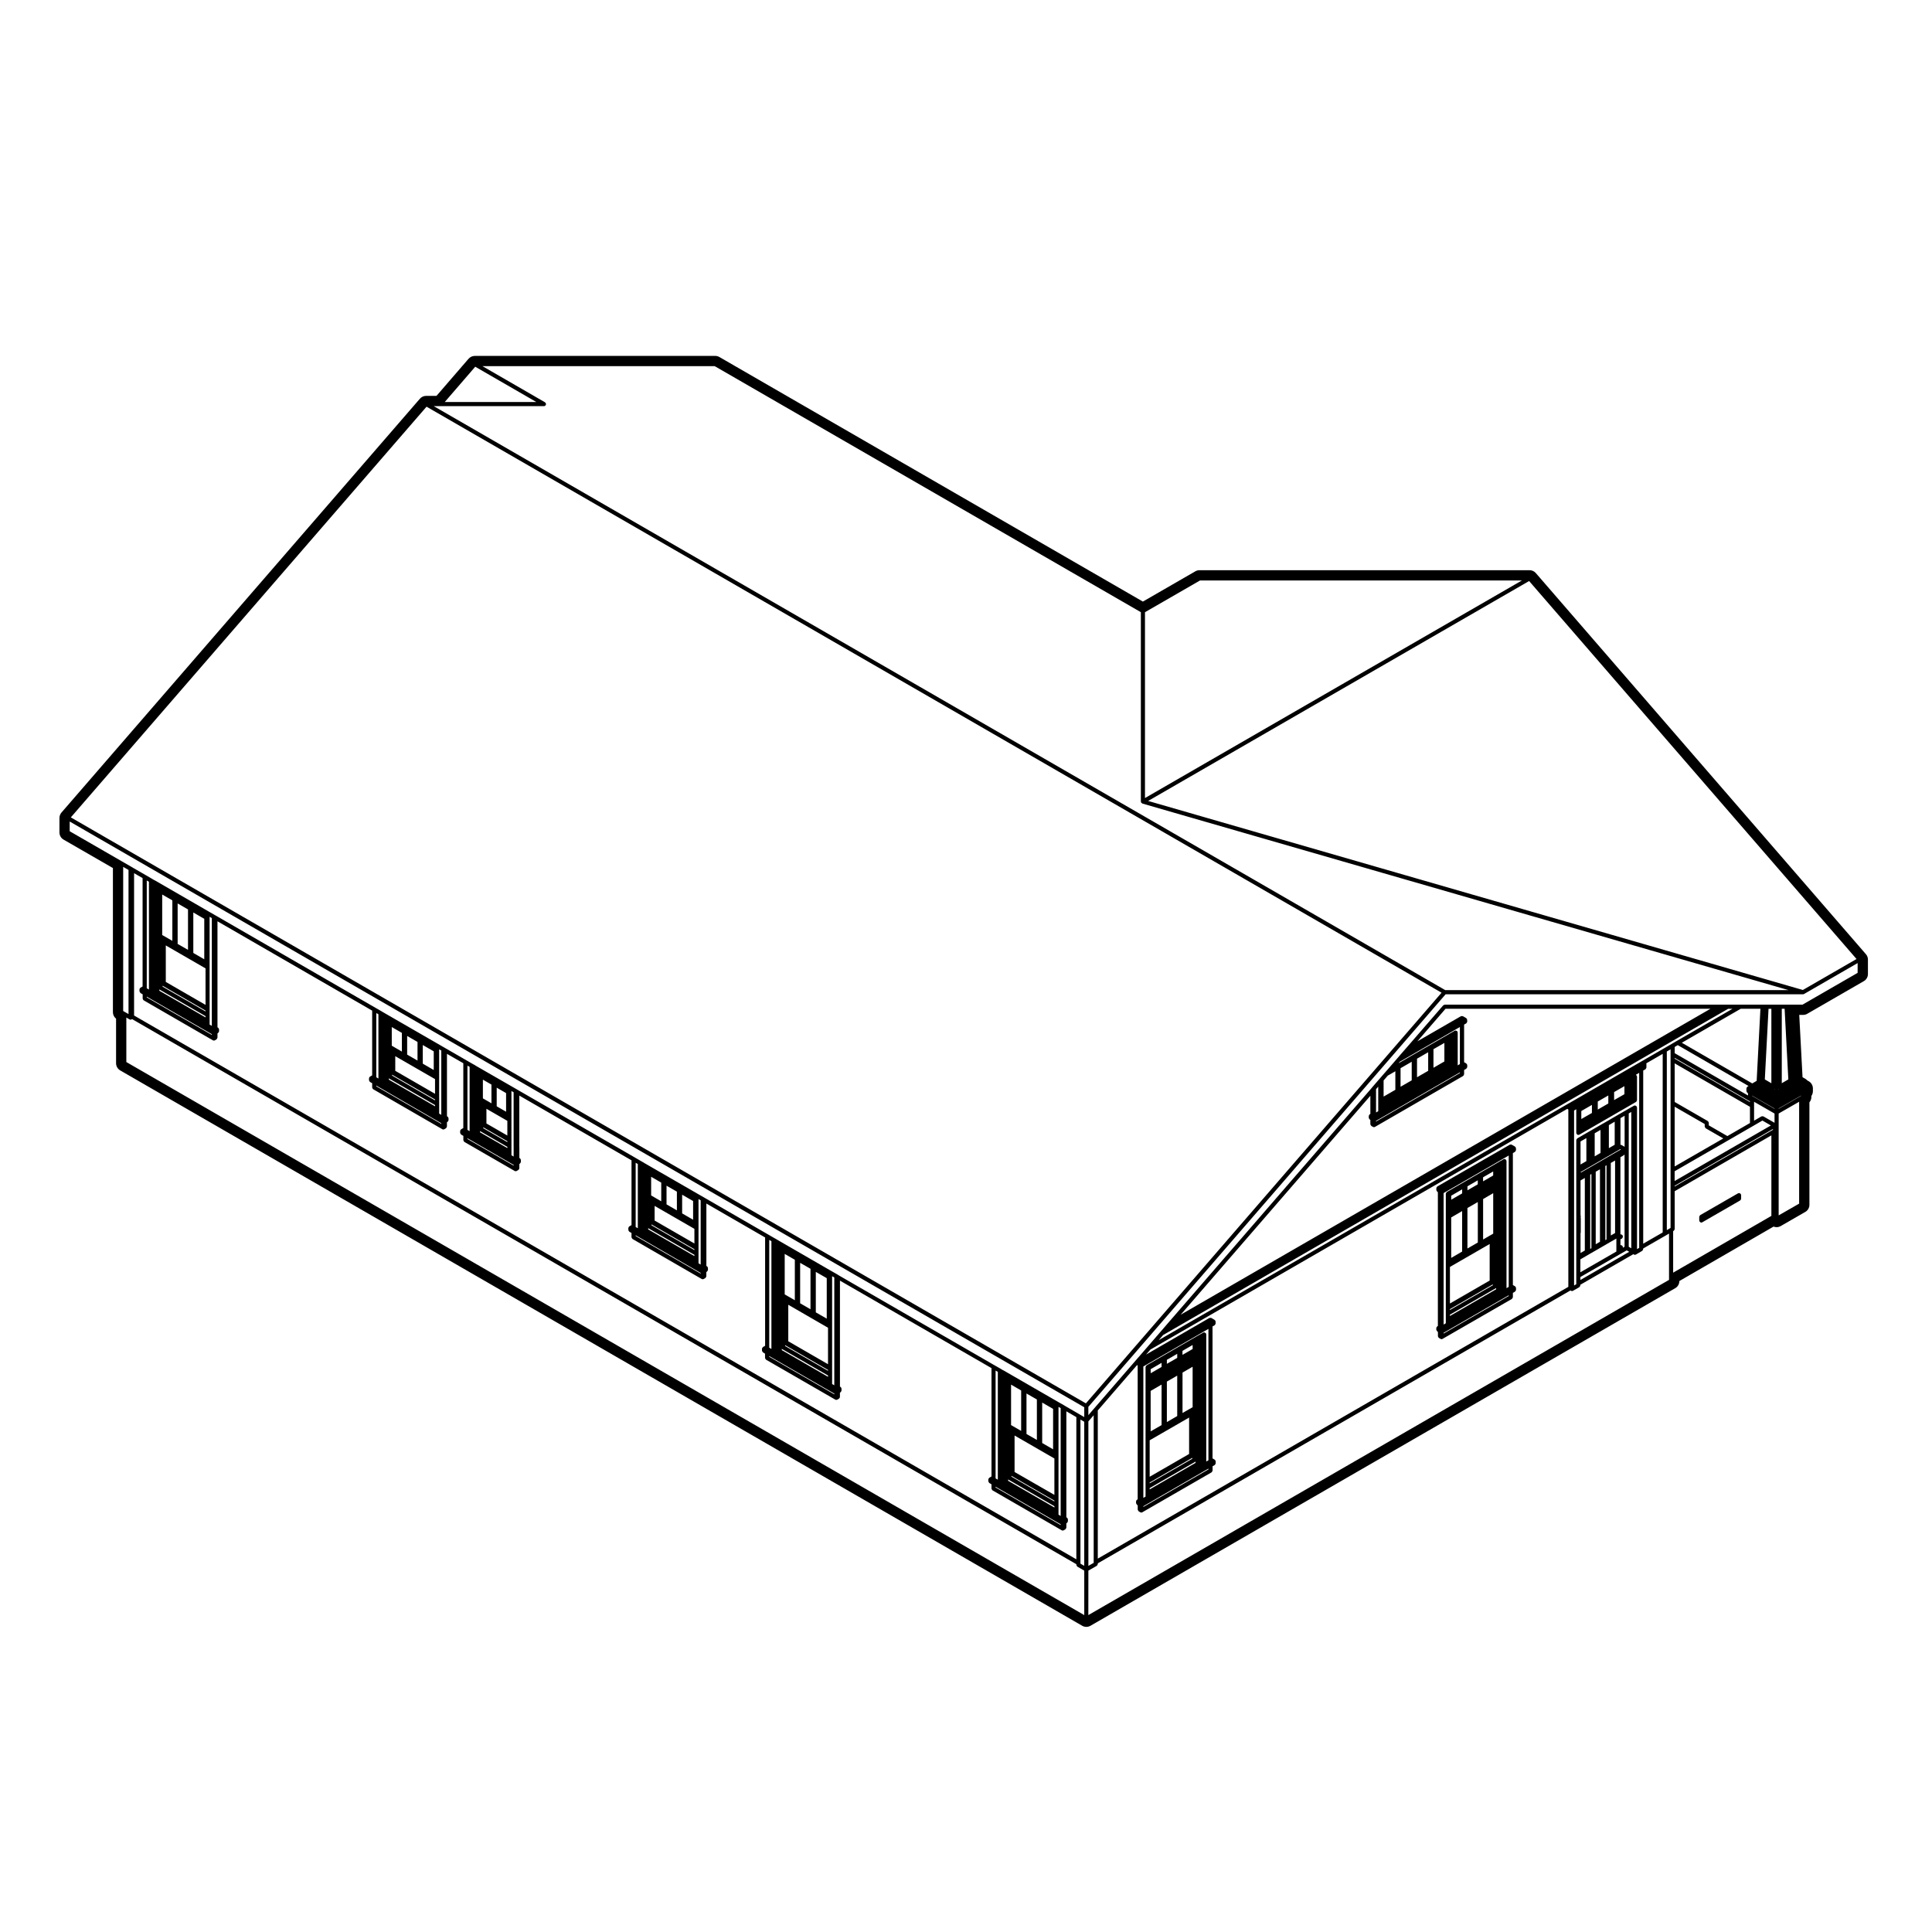 <?xml version="1.0" encoding="UTF-8"?>
<!-- Uploaded to: ICON Repo, www.svgrepo.com, Generator: ICON Repo Mixer Tools -->
<svg fill="#000000" width="800px" height="800px" version="1.1" viewBox="144 144 512 512" xmlns="http://www.w3.org/2000/svg">
 <g>
  <path d="m605.34 460.43c-0.012-0.02-0.039-0.02-0.059-0.039-0.039-0.059-0.102-0.09-0.156-0.125-0.066-0.031-0.109-0.059-0.188-0.07-0.023-0.012-0.039-0.031-0.07-0.031-0.051 0-0.09 0.039-0.133 0.051-0.047 0.02-0.098 0-0.133 0.031l-0.836 0.473-9.168 5.285c-0.023 0.012-0.023 0.039-0.051 0.059-0.059 0.039-0.086 0.09-0.117 0.156-0.039 0.059-0.07 0.105-0.082 0.188 0 0.02-0.031 0.039-0.031 0.059v0.973c0 0.059 0.039 0.09 0.055 0.137 0.016 0.039-0.004 0.102 0.02 0.137 0.012 0.02 0.039 0.012 0.055 0.031 0.102 0.137 0.238 0.246 0.414 0.246 0.102 0 0.188-0.031 0.277-0.082l10.004-5.769c0.02-0.012 0.02-0.039 0.039-0.051 0.047-0.039 0.074-0.07 0.105-0.105 0.012-0.02 0.039-0.02 0.051-0.039 0.016-0.02 0-0.051 0.012-0.07 0.02-0.051 0.031-0.082 0.035-0.125 0.004-0.031 0.035-0.051 0.035-0.082v-0.961c0-0.051-0.047-0.09-0.059-0.125-0.008-0.047 0.012-0.098-0.02-0.148z"/>
  <path d="m524.77 496.67c0.035 0.07 0.066 0.117 0.121 0.156 0.02 0.02 0.02 0.051 0.051 0.07l0.125 0.07v1.145c0 0.02 0.031 0.039 0.031 0.07 0.012 0.051 0.02 0.082 0.035 0.125 0.016 0.031-0.004 0.051 0.016 0.07 0.012 0.02 0.039 0.02 0.051 0.039 0.035 0.039 0.059 0.07 0.105 0.105 0.023 0.012 0.023 0.039 0.047 0.059l0.414 0.238c0.086 0.051 0.176 0.07 0.266 0.07 0.102 0 0.188-0.02 0.277-0.082l18.344-10.57c0.02-0.012 0.02-0.039 0.039-0.051 0.059-0.051 0.09-0.105 0.125-0.168 0.035-0.059 0.066-0.105 0.082-0.176 0-0.031 0.031-0.051 0.031-0.082v-1.133l0.551-0.324c0.023-0.012 0.023-0.039 0.051-0.059 0.055-0.039 0.086-0.09 0.117-0.156 0.039-0.059 0.07-0.105 0.082-0.188 0-0.02 0.031-0.039 0.031-0.059v-0.504c0-0.031-0.031-0.039-0.031-0.07-0.004-0.051-0.02-0.09-0.039-0.125-0.004-0.02 0.012-0.051-0.004-0.07-0.016-0.031-0.047-0.031-0.059-0.051-0.031-0.039-0.055-0.07-0.098-0.102-0.023-0.012-0.023-0.039-0.051-0.059l-0.551-0.312v-34.969l0.555-0.324c0.023-0.012 0.023-0.039 0.047-0.059 0.059-0.039 0.09-0.102 0.117-0.156 0.039-0.07 0.07-0.117 0.082-0.188 0-0.02 0.031-0.039 0.031-0.07l-0.012-0.469c0-0.031-0.031-0.039-0.031-0.07-0.004-0.051-0.02-0.09-0.039-0.125-0.004-0.031 0.012-0.051-0.004-0.082-0.016-0.02-0.047-0.02-0.059-0.039-0.031-0.039-0.055-0.07-0.098-0.102-0.023-0.02-0.023-0.051-0.051-0.059l-0.828-0.473c-0.02-0.02-0.051 0-0.074-0.02-0.066-0.031-0.121-0.031-0.203-0.031-0.07 0-0.125 0-0.195 0.031-0.023 0.02-0.051 0-0.07 0.02l-19.172 11.047c-0.02 0.02-0.02 0.051-0.039 0.059-0.039 0.031-0.07 0.059-0.102 0.09-0.016 0.02-0.039 0.02-0.055 0.051-0.016 0.02 0 0.051-0.016 0.082-0.02 0.039-0.031 0.082-0.035 0.125-0.004 0.031-0.031 0.039-0.031 0.07v0.492c0 0.031 0.023 0.039 0.035 0.07 0.012 0.07 0.039 0.117 0.074 0.176 0.035 0.07 0.066 0.117 0.121 0.168 0.02 0.012 0.02 0.039 0.051 0.059l0.125 0.082v35.453l-0.125 0.082c-0.031 0.012-0.031 0.039-0.051 0.059-0.039 0.031-0.07 0.059-0.102 0.102-0.016 0.02-0.047 0.02-0.059 0.039-0.012 0.02 0 0.051-0.012 0.07-0.02 0.051-0.023 0.09-0.031 0.137-0.012 0.031-0.035 0.039-0.035 0.07v0.484c0 0.02 0.023 0.039 0.035 0.059 0.031 0.07 0.059 0.121 0.094 0.18zm1.801-31.516v-4.977l17.254-9.949v34.805l-0.586 0.344v-33.695c0-0.059-0.047-0.102-0.059-0.145-0.016-0.047 0.004-0.102-0.023-0.145-0.012-0.02-0.039-0.02-0.051-0.031-0.051-0.059-0.105-0.09-0.168-0.125-0.066-0.031-0.109-0.059-0.188-0.07-0.02-0.012-0.031-0.031-0.059-0.031-0.059 0-0.09 0.051-0.145 0.07-0.047 0.012-0.102-0.012-0.141 0.02l-0.395 0.258-0.223 0.117-0.203 0.105h-0.004l-0.125 0.07c-0.012 0-0.016 0.02-0.023 0.031h-0.031l-0.121 0.09-0.348 0.195h-0.004-0.012l-0.137 0.082c0 0.012-0.004 0-0.012 0.012l-13.336 7.703c-0.023 0.012-0.023 0.039-0.047 0.051-0.059 0.051-0.09 0.102-0.121 0.168-0.031 0.066-0.066 0.117-0.074 0.176-0.004 0.031-0.031 0.051-0.031 0.07v34.324l-0.586 0.344 0.004-29.867zm4.91-0.207v10.727l-2.898 1.684v-10.727zm-2.891-3.012v-1.062l2.898-1.684v1.074zm10.188 11.738v9.684l-10.531 6.082v-9.688zm-3.141-11.121v10.727l-2.754 1.582v-10.727zm-2.746-3.109v-1.062l2.734-1.582v1.062zm6.832 11.102c0 0.012-0.004 0.012-0.004 0.012 0 0.012 0.012 0.02 0.012 0.031 0 0.012-0.012 0.02-0.012 0.02 0 0.012 0.012 0.02 0.012 0.031s-0.012 0.02-0.012 0.031v0.258l-0.441 0.258c-0.004 0.012-0.004 0.02-0.012 0.02-0.012 0.012-0.02 0-0.031 0-0.02 0.012-0.02 0.031-0.031 0.039h-0.051c-0.02 0.012-0.02 0.039-0.039 0.059h-0.02c-0.02 0.012-0.039 0-0.055 0.012l-2 1.16v-10.715l2.676-1.559v10.332c0.004 0.012 0.008 0.012 0.008 0.012zm-0.016-15.02h-0.012c-0.012 0.012-0.02 0-0.031 0.012 0 0-0.004 0.012-0.012 0.012l-0.125 0.059c-0.012 0.012-0.016 0.031-0.023 0.039h-0.039l-0.141 0.102-0.641 0.352v0.012h-0.004l-1.648 0.953v-1.074l2.676-1.547zm-0.094 28.852v0.227l-11.367 6.555v-0.227zm0.816 1.004c0.02-0.012 0.02-0.039 0.039-0.051 0.012 0 0.02 0 0.02-0.012v0.352l-12.242 7.074v-0.344zm-13.859 11.828 17.254-9.949v0.188l-17.254 9.949z"/>
  <path d="m551 295.86c-0.414-0.48-1.02-0.75-1.648-0.75h-87.469c-0.383 0-0.754 0.102-1.094 0.289l-13.914 8.027-112.23-64.812c-0.328-0.191-0.707-0.293-1.09-0.293h-63.73c-0.629 0-1.234 0.277-1.648 0.75l-8.504 9.84h-2.754c-0.629 0-1.23 0.277-1.641 0.75l-94.996 109.68c-0.336 0.398-0.527 0.906-0.527 1.426v3.848c0 0.777 0.414 1.496 1.09 1.891l13.078 7.535v38.203c0 0.68 0.312 1.301 0.836 1.715v11.809c0 0.777 0.414 1.496 1.082 1.891l254.96 147.19c0.332 0.188 0.715 0.289 1.094 0.289 0.371 0 0.746-0.102 1.082-0.289l154.97-89.465c0.676-0.383 1.094-1.102 1.094-1.879v-0.016l24.973-14.434c0.258 0.105 0.527 0.156 0.805 0.156 0.371 0 0.746-0.102 1.082-0.289l6.516-3.75c0.68-0.383 1.098-1.113 1.098-1.879v-27.164c0.328-0.395 0.516-0.887 0.516-1.406v-0.277c0.262-0.371 0.406-0.816 0.406-1.281v-0.719c0-0.785-0.414-1.508-1.082-1.891l-0.434-0.258c-0.145-0.156-0.312-0.309-0.504-0.414l-0.727-0.414-0.871-16.512h1.031c0.371 0 0.75-0.09 1.082-0.289l15-8.652c0.676-0.387 1.09-1.109 1.09-1.891v-3.832c0-0.523-0.188-1.023-0.527-1.414zm70.301 138.49v0.059l-0.258 0.156-5.684 3.273v-0.082zm-0.512 1.629v27l-5.426 3.109v-26.992zm-5.426-3.219v-0.102c0.035 0.02 0.07 0.031 0.105 0.039zm0.828-1.695v-19.727h0.75l0.984 18.715zm1.469-20.82h-90.793c-0.012 0-0.012 0.012-0.02 0.012-0.07 0-0.109 0.051-0.176 0.07-0.07 0.031-0.145 0.051-0.195 0.102 0 0.012-0.012 0.012-0.02 0.012l-9.766 11.273-1.664 1.91-0.828 0.973h-0.004l-2.492 2.883-0.516 0.586c-0.016 0.012-0.02 0.039-0.035 0.051-0.004 0.012-0.012 0-0.016 0.012l-0.02 0.02v0.012l-0.082 0.082s-0.004 0.012-0.012 0.012c0 0.012-0.004 0.012-0.012 0.012l-1.316 1.516v0.012h-0.004l-0.035 0.039h-0.004l-0.012 0.02c-0.004 0.012-0.004 0.012-0.012 0.012l-0.266 0.297-0.004 0.012h-0.004l-1.668 1.93c-0.004 0.012 0 0.012-0.004 0.012l-0.414 0.492-53.309 61.539-1.656 1.918c-0.004 0 0 0.012-0.004 0.012l-0.832 0.961h-0.004l-3.324 3.848-14.168 16.355-1.543 1.785v-2.195l94.68-109.34h94.742c0.09 0 0.18-0.02 0.266-0.082l14.176-8.184v2.594l-14.59 8.418h-3.18l-0.863 0.004zm-440.18 3.414 0.848 0.496c0.086 0.051 0.18 0.07 0.273 0.07 0.098 0 0.188-0.02 0.273-0.07l0.137-0.082 250.24 144.46v0.188c0 0.02 0.023 0.039 0.023 0.07 0.012 0.07 0.047 0.117 0.082 0.176 0.039 0.07 0.07 0.117 0.125 0.168 0.02 0.012 0.02 0.039 0.047 0.051l1.812 1.043v11.789l-253.86-146.57zm-0.277-1.406-0.559-0.324v-38.199l1.414 0.816v38.188zm3.805-5.469c0.012 0.07 0.039 0.117 0.082 0.176 0.035 0.07 0.066 0.117 0.121 0.168 0.02 0.012 0.02 0.039 0.039 0.059l0.559 0.312v1.125c0 0.031 0.023 0.051 0.023 0.082 0.012 0.07 0.039 0.117 0.074 0.188 0.039 0.059 0.066 0.105 0.125 0.156 0.02 0.012 0.02 0.039 0.047 0.051l18.332 10.59c0.086 0.051 0.18 0.07 0.273 0.07 0.09 0 0.188-0.02 0.273-0.07l0.406-0.238c0.023-0.02 0.023-0.039 0.047-0.059 0.055-0.051 0.086-0.09 0.121-0.156s0.066-0.117 0.074-0.188c0.004-0.031 0.031-0.039 0.031-0.07v-1.133l0.141-0.082c0.02-0.012 0.023-0.039 0.047-0.059 0.059-0.051 0.09-0.102 0.125-0.156 0.035-0.07 0.066-0.105 0.074-0.188 0.004-0.031 0.031-0.039 0.031-0.07v-0.484c0-0.031-0.02-0.039-0.031-0.07-0.004-0.051-0.016-0.09-0.035-0.125-0.004-0.02 0.004-0.051-0.004-0.07-0.016-0.031-0.039-0.031-0.059-0.051-0.031-0.039-0.059-0.07-0.102-0.102-0.02-0.02-0.023-0.051-0.047-0.059l-0.141-0.082v-28.094l40.996 23.676v17.148l-0.57 0.332c-0.02 0.02-0.02 0.039-0.047 0.059-0.039 0.031-0.066 0.059-0.098 0.102-0.016 0.02-0.047 0.02-0.059 0.039-0.012 0.031 0 0.051-0.004 0.082-0.02 0.039-0.031 0.082-0.035 0.125 0 0.031-0.023 0.039-0.023 0.07v0.484c0 0.02 0.023 0.039 0.031 0.07 0.012 0.07 0.039 0.117 0.074 0.188 0.035 0.059 0.066 0.105 0.121 0.156 0.02 0.012 0.02 0.039 0.047 0.059l0.562 0.312v1.125c0 0.031 0.023 0.051 0.023 0.082 0.004 0.07 0.039 0.117 0.074 0.176 0.035 0.07 0.066 0.117 0.121 0.168 0.02 0.012 0.02 0.039 0.047 0.051l18.312 10.59c0.086 0.059 0.18 0.082 0.273 0.082 0.09 0 0.188-0.02 0.273-0.07l0.422-0.246c0.023-0.02 0.023-0.039 0.047-0.059 0.059-0.051 0.086-0.102 0.121-0.156 0.035-0.07 0.066-0.117 0.074-0.188 0.004-0.031 0.031-0.039 0.031-0.07v-1.133l0.152-0.09c0.02-0.012 0.02-0.039 0.039-0.051 0.059-0.051 0.09-0.102 0.125-0.156 0.035-0.07 0.066-0.117 0.074-0.188 0.004-0.031 0.031-0.051 0.031-0.07v-0.484c0-0.031-0.023-0.051-0.031-0.07-0.004-0.051-0.016-0.09-0.035-0.125-0.004-0.031 0.004-0.051-0.004-0.07-0.012-0.031-0.047-0.031-0.059-0.051-0.031-0.039-0.059-0.07-0.102-0.102-0.02-0.02-0.023-0.051-0.051-0.059l-0.133-0.07v-16.539l4.332 2.488v17.168l-0.562 0.332c-0.02 0.012-0.023 0.039-0.047 0.059-0.039 0.031-0.07 0.051-0.102 0.09-0.016 0.02-0.047 0.02-0.059 0.051s0 0.051-0.004 0.07c-0.02 0.051-0.031 0.09-0.035 0.137 0 0.02-0.031 0.039-0.031 0.059v0.484c0 0.031 0.023 0.051 0.031 0.07 0.012 0.07 0.039 0.117 0.082 0.188 0.035 0.059 0.066 0.105 0.121 0.156 0.02 0.02 0.02 0.039 0.047 0.059l0.57 0.324v1.133c0 0.031 0.023 0.039 0.023 0.07 0.012 0.07 0.039 0.125 0.082 0.188 0.039 0.059 0.066 0.117 0.121 0.156 0.02 0.02 0.02 0.051 0.039 0.059l13.332 7.691c0.086 0.051 0.18 0.07 0.273 0.07 0.09 0 0.18-0.02 0.262-0.07l0.422-0.238c0.023-0.012 0.023-0.039 0.047-0.059 0.047-0.031 0.074-0.07 0.109-0.117 0.012-0.02 0.039-0.012 0.051-0.031 0.012-0.02 0-0.039 0.012-0.07 0.016-0.039 0.023-0.082 0.035-0.125 0-0.031 0.031-0.039 0.031-0.07v-1.133l0.133-0.082c0.023-0.012 0.023-0.039 0.047-0.059 0.055-0.051 0.086-0.102 0.121-0.156 0.035-0.07 0.066-0.117 0.074-0.188 0.004-0.02 0.031-0.039 0.031-0.07v-0.484c0-0.031-0.02-0.039-0.023-0.059-0.004-0.059-0.016-0.09-0.035-0.137-0.012-0.031 0-0.051-0.012-0.082-0.012-0.02-0.039-0.02-0.055-0.039-0.031-0.039-0.055-0.07-0.098-0.102-0.016-0.012-0.02-0.039-0.039-0.059l-0.141-0.082v-2.617l-0.012-0.445c0-0.012-0.004-0.012-0.004-0.012 0-0.012 0.004-0.012 0.004-0.012v-0.246c0-0.031-0.023-0.051-0.023-0.07s0.023-0.051 0.023-0.07v-13.059l29.734 17.16v17.168l-0.57 0.332c-0.02 0.012-0.023 0.039-0.047 0.051-0.039 0.039-0.066 0.059-0.098 0.102-0.016 0.031-0.047 0.031-0.055 0.051-0.016 0.02 0 0.051-0.012 0.07-0.02 0.051-0.031 0.09-0.035 0.137 0 0.02-0.023 0.039-0.023 0.059v0.484c0 0.031 0.023 0.039 0.031 0.07 0.004 0.07 0.039 0.117 0.074 0.188 0.035 0.059 0.066 0.117 0.121 0.156 0.02 0.02 0.02 0.051 0.047 0.059l0.562 0.324v1.125c0 0.02 0.023 0.039 0.031 0.07 0.004 0.07 0.039 0.117 0.074 0.176 0.039 0.07 0.066 0.117 0.125 0.168 0.02 0.012 0.02 0.039 0.047 0.059l18.32 10.59c0.086 0.051 0.176 0.07 0.273 0.07s0.188-0.02 0.273-0.07l0.422-0.246c0.023-0.012 0.023-0.039 0.047-0.059 0.055-0.039 0.086-0.102 0.121-0.156 0.039-0.059 0.066-0.105 0.082-0.188 0-0.031 0.023-0.039 0.023-0.07v-1.125l0.152-0.09c0.02-0.02 0.023-0.039 0.047-0.059 0.055-0.051 0.086-0.102 0.121-0.156 0.035-0.07 0.07-0.117 0.082-0.188 0.004-0.031 0.023-0.039 0.023-0.07v-0.484c0-0.02-0.02-0.039-0.023-0.059-0.004-0.051-0.016-0.09-0.035-0.125-0.004-0.031 0-0.051-0.004-0.082-0.016-0.02-0.039-0.031-0.059-0.051-0.031-0.031-0.055-0.059-0.098-0.102-0.02-0.012-0.02-0.039-0.047-0.051l-0.152-0.09v-16.539l15.566 8.992v28.711l-0.551 0.312c-0.02 0.02-0.023 0.051-0.047 0.07-0.035 0.02-0.066 0.051-0.098 0.102-0.016 0.012-0.047 0.012-0.059 0.039-0.012 0.02 0 0.051-0.012 0.07-0.02 0.051-0.023 0.082-0.035 0.137-0.004 0.02-0.031 0.039-0.031 0.07v0.473c0 0.02 0.02 0.039 0.023 0.07 0.012 0.07 0.039 0.117 0.074 0.176 0.035 0.07 0.066 0.125 0.121 0.168 0.016 0.012 0.02 0.039 0.039 0.051l0.555 0.344v1.125c0 0.031 0.023 0.039 0.023 0.07 0.012 0.07 0.039 0.125 0.082 0.188 0.039 0.059 0.066 0.117 0.121 0.156 0.02 0.02 0.02 0.051 0.047 0.059l18.34 10.578c0.086 0.051 0.18 0.07 0.273 0.07 0.098 0 0.188-0.02 0.273-0.07l0.414-0.227c0.023-0.02 0.023-0.051 0.047-0.07 0.039-0.031 0.07-0.059 0.102-0.102 0.016-0.02 0.039-0.012 0.051-0.031 0.016-0.031 0-0.051 0.012-0.082 0.02-0.051 0.031-0.082 0.039-0.137 0-0.02 0.023-0.039 0.023-0.059v-1.133l0.141-0.082c0.023-0.012 0.023-0.039 0.051-0.059 0.059-0.039 0.09-0.102 0.125-0.156 0.035-0.059 0.066-0.117 0.074-0.188 0-0.02 0.031-0.039 0.031-0.07v-0.484c0-0.031-0.023-0.039-0.023-0.07-0.004-0.051-0.016-0.09-0.035-0.125-0.012-0.031 0.004-0.059-0.012-0.082-0.016-0.02-0.039-0.031-0.055-0.039-0.031-0.039-0.055-0.07-0.09-0.102-0.02-0.02-0.02-0.039-0.039-0.059l-0.16-0.102v-28.074l40.16 23.184v28.711l-0.559 0.324c-0.02 0.012-0.02 0.039-0.039 0.059-0.039 0.031-0.07 0.059-0.102 0.102-0.02 0.02-0.051 0.02-0.059 0.039-0.02 0.02 0 0.051-0.012 0.07-0.02 0.051-0.031 0.09-0.039 0.137 0 0.02-0.031 0.039-0.031 0.07v0.484c0 0.02 0.031 0.039 0.031 0.059 0.012 0.07 0.039 0.117 0.082 0.188 0.035 0.059 0.066 0.117 0.121 0.156 0.016 0.02 0.02 0.039 0.047 0.059l0.559 0.332v1.125c0 0.031 0.02 0.051 0.02 0.082 0.016 0.07 0.051 0.117 0.082 0.176 0.039 0.059 0.07 0.117 0.125 0.168 0.02 0.012 0.02 0.039 0.039 0.051l18.332 10.578c0.09 0.051 0.18 0.082 0.277 0.082 0.09 0 0.176-0.031 0.266-0.07l0.418-0.238c0.023-0.012 0.023-0.039 0.047-0.059 0.059-0.039 0.098-0.102 0.125-0.156 0.039-0.059 0.07-0.117 0.082-0.188 0.004-0.031 0.031-0.039 0.031-0.07v-1.133l0.133-0.082c0.023-0.02 0.023-0.051 0.047-0.059 0.059-0.051 0.09-0.102 0.125-0.156 0.035-0.07 0.07-0.117 0.074-0.188 0.004-0.031 0.031-0.051 0.031-0.07v-0.492c0-0.02-0.023-0.039-0.023-0.07-0.012-0.051-0.02-0.09-0.039-0.125-0.012-0.031 0.004-0.059-0.012-0.082-0.016-0.02-0.047-0.031-0.059-0.039-0.031-0.039-0.055-0.07-0.09-0.102-0.02-0.02-0.02-0.039-0.047-0.059l-0.141-0.082v-28.082l2.648 1.535v37.684l-249.71-144.11v-37.719l2.254 1.301v28.727l-0.559 0.316c-0.02 0.02-0.023 0.039-0.047 0.059-0.039 0.031-0.066 0.059-0.098 0.102-0.016 0.02-0.047 0.02-0.059 0.051-0.012 0.02 0 0.039-0.004 0.07-0.02 0.039-0.031 0.082-0.035 0.125-0.004 0.031-0.023 0.039-0.023 0.07v0.492c-0.008 0.016 0.016 0.035 0.023 0.066zm19.133 11.293v0.188l-17.246-9.949v-0.188zm-17.246-12.172v-28.559l0.574 0.332v28.555zm15.574-5.273v9.672l-10.531-6.086v-9.668zm-7.391-6.481v-10.727l2.746 1.582v10.715zm4.152 2.391v-10.723l2.902 1.684v10.715zm3.238 15.27v0.227l-11.375-6.566v-0.238zm-8.793-18.477-2.691-1.547v-10.73l2.691 1.547zm8.793 19.953v0.332l-12.246-7.074s0.012-0.012 0.012-0.02l-0.004-0.328h0.012c0.016 0.02 0.02 0.039 0.039 0.051zm1.082-2.043v-24.281l0.586 0.344v28.555l-0.586-0.332v-0.918c0-0.012-0.004-0.02-0.004-0.031l0.004-0.02v-3.07c0-0.02-0.012-0.031-0.016-0.039 0-0.012 0.016-0.02 0.016-0.031zm61.395 30.422v0.176l-17.227-9.961v-0.188zm-17.223-12.184v-17.012l0.562 0.312v17.035zm15.566 0.488v3.894l-10.539-6.09v-3.879zm-7.387-6.484v-4.945l2.746 1.582v4.938zm4.141 2.394v-4.938l2.906 1.672v4.949zm3.246 9.488v0.238l-11.371-6.566v-0.227zm-8.785-12.688-2.68-1.559v-4.945l2.68 1.547zm8.785 14.168v0.332l-12.246-7.062c0-0.012 0.012-0.02 0.012-0.031v-0.324h0.012c0.016 0.02 0.02 0.039 0.039 0.051zm1.086-2.035 0.004-5.152v-7.578l0.57 0.324v17.035l-0.57-0.332v-0.176l0.004-0.293v-0.465c0-0.012-0.004-0.02-0.004-0.02 0-0.012 0.004-0.02 0.004-0.02v-3.078c0-0.02-0.012-0.031-0.016-0.039 0-0.012 0.016-0.02 0.016-0.031v-0.168s-0.008 0-0.008-0.008zm19.746 17.898v0.188l-12.242-7.062v-0.188zm-12.242-9.289v-17.016l0.574 0.324v17.035zm10.574-2.387v3.894l-5.543-3.199v-3.894zm-2.82-3.852v-4.941l2.488 1.438v4.934zm2.82 9.25v0.238l-6.375-3.68v-0.238zm-4.211-10.043-2.266-1.309v-0.258l-0.004-0.062v-4.644l2.266 1.309zm4.211 11.539v0.324l-7.238-4.18v-0.355h0.004c0.02 0.02 0.02 0.051 0.039 0.059zm1.082-2.051c0-0.012 0.004-0.012 0.004-0.02v-12.727l0.578 0.332v14.082l0.004 0.312v2.637l-0.578-0.332v-0.93c0-0.012-0.004-0.012-0.012-0.02 0-0.012 0.012-0.012 0.012-0.02v-3.066c0-0.02-0.016-0.031-0.016-0.039 0-0.012 0.016-0.02 0.016-0.039v-0.156c0-0.016-0.008-0.016-0.008-0.016zm50.152 35.465v0.176l-17.227-9.961v-0.188zm-17.227-12.176v-17.023l0.57 0.332v17.023zm15.566 0.488v3.883l-10.543-6.082v-3.883zm-7.387-6.484v-4.949l2.746 1.582v4.949zm4.137 2.391v-4.949l2.906 1.672v4.957zm3.25 9.492v0.227l-11.371-6.566v-0.227zm-8.789-12.691-2.676-1.559v-4.945l2.676 1.547zm8.789 14.18v0.332l-12.254-7.074c0-0.012 0.012-0.02 0.012-0.031v-0.324s0.004 0.012 0.012 0.012c0.016 0.012 0.016 0.039 0.035 0.051zm1.086-2.047 0.004-0.012v-12.719l0.57 0.332v17.023l-0.57-0.332v-0.938s-0.004-0.012-0.004-0.02l0.004-0.012v-3.078c0-0.012-0.016-0.02-0.016-0.039 0-0.012 0.016-0.02 0.016-0.031v-0.168c0 0.004-0.004 0.004-0.004-0.008zm35.992 38.828v0.188l-17.246-9.961v-0.172zm-17.246-12.172v-28.566l0.578 0.344v28.555zm15.578-5.285v9.664l-10.531-6.082v-9.672zm-7.387-6.484v-10.715l2.742 1.57v10.734zm4.152 2.406v-10.727l2.898 1.664v10.727zm3.234 15.258v0.227l-11.371-6.566v-0.227zm-8.793-18.469-2.684-1.547v-10.73l2.684 1.547zm8.793 19.945v0.344l-12.238-7.074v-0.352h0.016c0.016 0.02 0.016 0.039 0.035 0.059zm1.082-2.035s0.004-0.012 0.004-0.02v-24.254l0.578 0.324v28.574l-0.578-0.332v-0.949s-0.004 0-0.004-0.012l0.004-0.012v-3.078c0-0.012-0.016-0.02-0.016-0.039 0-0.012 0.016-0.02 0.016-0.039v-0.156zm60.574 41.465v0.195l-17.25-9.961v-0.188zm-17.246-12.164v-28.562l0.59 0.324v28.574zm15.582-5.273v9.645l-10.551-6.07v-9.664zm-7.394-6.496v-10.727l2.754 1.582v10.727zm4.16 2.394v-10.715l2.891 1.672v10.715zm3.234 15.27v0.215l-11.375-6.566v-0.211zm-8.809-18.477-2.676-1.547v-0.328l0.004-0.016v-10.379l2.676 1.559zm8.809 19.953v0.344l-12.254-7.082v-0.363c0.012 0.012 0.02 0.012 0.031 0.02 0.012 0.012 0.012 0.031 0.031 0.039zm1.078-2.035c0.004-0.012 0.012-0.02 0.012-0.02v-24.262l0.574 0.324v28.574l-0.574-0.332v-0.945s-0.004 0-0.004-0.012c0 0 0.004 0 0.004-0.012v-3.078c0-0.012-0.016-0.02-0.02-0.039 0.004-0.012 0.02-0.02 0.02-0.039v-0.145c0-0.004-0.008-0.004-0.012-0.016zm5.828 17.266v-38.188l1.004 0.578v38.18zm-0.27-39.594-3.719-2.156-0.422-0.258h-0.012s0-0.012-0.012-0.012l-1.664-0.953-14.16-8.172-0.188-0.105h-0.012l-0.238-0.125-0.395-0.238-0.004-0.012-1.672-0.953h-0.004l-41.23-23.805v-0.012l-0.406-0.238h-0.004v-0.012l-1.668-0.953h-0.004l-14.152-8.176c0-0.012 0-0.012-0.004-0.012l-0.188-0.102v-0.012l-0.258-0.137v-0.012l-0.398-0.215-1.656-0.961-16.656-9.621-0.422-0.246-1.656-0.945-14.152-8.168-0.156-0.105c-0.004-0.012-0.016 0-0.023-0.012-0.004 0-0.004-0.012-0.016-0.02l-0.242-0.125-0.406-0.238-1.652-0.961-30.824-17.789-0.422-0.246-1.664-0.961h-0.004l-9.18-5.281-0.16-0.105c-0.004-0.012-0.012 0-0.016-0.012-0.004 0-0.004 0-0.012-0.012l-0.242-0.145h-0.012l-0.414-0.227-1.648-0.953-5.422-3.129-0.422-0.246h-0.004l-1.652-0.953-14.156-8.168-0.176-0.105h-0.012l-0.004-0.012-0.23-0.125-0.406-0.246c-0.004 0-0.004-0.012-0.004-0.012l-1.656-0.945-42.078-24.305h-0.004l-0.406-0.23-1.699-0.98-14.156-8.184h-0.012c-0.004-0.004-0.004-0.004-0.012-0.016l-0.18-0.082-0.238-0.133-0.398-0.238-1.664-0.973h-0.004l-3.34-1.926v-0.004l-0.406-0.238-2.5-1.441-13.895-8.016v-2.578l268.87 155.22v2.609zm-267.29-158.18 94.27-108.84 268.99 155.3-94.258 108.83zm125.4-108.98c0.188 0 0.316-0.105 0.418-0.246 0.012-0.02 0.039-0.012 0.055-0.031 0.02-0.051 0.004-0.098 0.016-0.137 0.012-0.051 0.055-0.082 0.055-0.133 0-0.023-0.023-0.047-0.023-0.074-0.012-0.07-0.039-0.117-0.082-0.176-0.035-0.07-0.066-0.121-0.121-0.168-0.02-0.012-0.02-0.039-0.047-0.051l-16.586-9.582h61.555l112.93 65.199v50.191c0 0.051 0.039 0.086 0.055 0.125 0.016 0.039-0.004 0.102 0.02 0.137v0.004c0.004 0.012 0.016 0 0.02 0.012 0.004 0.016 0.023 0.016 0.035 0.031 0.047 0.059 0.102 0.098 0.156 0.125 0.039 0.02 0.059 0.07 0.105 0.086l171.27 49.449h-90.988l-268.06-154.76zm-26.309-1.094 8.082-9.355 16.199 9.355zm185.57 104.95v-49.25l14.59-8.414h85.305zm101.8-57.512 86.77 100.17-14.223 8.207-173.51-50.098zm-116.8 222.7 1.406-1.621v39.117l-1.406 0.797zm0 39.551 2.223-1.27c0.02-0.02 0.02-0.051 0.047-0.059 0.055-0.051 0.086-0.102 0.121-0.168 0.035-0.059 0.07-0.105 0.082-0.176 0-0.031 0.031-0.039 0.031-0.07l-0.004-0.188 125.25-72.316 0.137 0.082c0.09 0.051 0.18 0.082 0.281 0.082 0.098 0 0.18-0.031 0.273-0.082l1.672-0.953c0.02-0.02 0.02-0.051 0.039-0.059 0.059-0.051 0.09-0.102 0.125-0.168 0.035-0.059 0.07-0.105 0.074-0.176 0.004-0.031 0.031-0.051 0.031-0.07v-0.168l14.035-8.098 0.141 0.09c0.086 0.051 0.18 0.07 0.277 0.07 0.098 0 0.188-0.02 0.277-0.07l1.656-0.973c0.02-0.012 0.02-0.039 0.039-0.059 0.059-0.039 0.09-0.102 0.121-0.156 0.039-0.059 0.07-0.117 0.082-0.188 0.004-0.02 0.023-0.039 0.023-0.07v-0.156l5.984-3.445 0.863-0.504v12.27l-153.89 88.836zm12.68-17.797c0.012 0.07 0.039 0.117 0.082 0.176 0.039 0.07 0.07 0.117 0.125 0.168 0.02 0.016 0.02 0.047 0.051 0.066l0.137 0.082v1.125c0 0.031 0.02 0.051 0.031 0.082 0.012 0.07 0.039 0.117 0.082 0.176 0.031 0.07 0.059 0.117 0.117 0.168 0.02 0.012 0.02 0.039 0.051 0.059l0.402 0.227c0.09 0.051 0.176 0.082 0.277 0.082 0.09 0 0.188-0.031 0.273-0.082l18.332-10.57c0.023-0.012 0.023-0.039 0.047-0.059 0.055-0.039 0.09-0.102 0.117-0.156 0.039-0.059 0.07-0.117 0.082-0.188 0.004-0.02 0.031-0.039 0.031-0.07v-1.145l0.559-0.324c0.02-0.02 0.02-0.039 0.039-0.059 0.059-0.039 0.09-0.102 0.125-0.156 0.035-0.07 0.07-0.117 0.074-0.188 0.004-0.031 0.023-0.039 0.023-0.07v-0.484c0-0.031-0.02-0.039-0.023-0.07-0.004-0.051-0.016-0.09-0.035-0.125-0.012-0.031 0-0.051-0.012-0.082-0.023-0.023-0.055-0.023-0.07-0.043-0.031-0.039-0.059-0.07-0.102-0.102-0.02-0.02-0.02-0.039-0.039-0.059l-0.555-0.324v-34.961l0.559-0.324c0.02-0.012 0.02-0.039 0.039-0.059 0.059-0.039 0.09-0.09 0.125-0.156 0.031-0.059 0.066-0.105 0.074-0.188 0.004-0.02 0.023-0.039 0.023-0.07v-0.473c0-0.031-0.02-0.039-0.023-0.07-0.004-0.051-0.016-0.082-0.035-0.125-0.012-0.031 0-0.059-0.012-0.082-0.016-0.02-0.047-0.02-0.059-0.039-0.031-0.039-0.055-0.07-0.098-0.102-0.02-0.02-0.02-0.039-0.047-0.059l-0.828-0.492c-0.02-0.012-0.051 0-0.074-0.012-0.066-0.031-0.125-0.031-0.203-0.031-0.07 0-0.125 0-0.195 0.031-0.023 0-0.055-0.012-0.082 0l-16.777 9.703 1.152-1.328 110.49-63.801c0.02 0.031 0.055 0.031 0.074 0.051 0.02 0.02 0.02 0.039 0.047 0.059l0.145 0.09v46.977l-124.7 72.023v-39.262l10.406-12.027c0.012 0.012 0.012 0.012 0.02 0.02l0.145 0.09v35.453l-0.156 0.09c-0.02 0.02-0.02 0.051-0.039 0.059-0.039 0.031-0.066 0.059-0.098 0.09-0.016 0.031-0.047 0.031-0.059 0.051-0.016 0.031 0 0.051-0.012 0.082-0.02 0.039-0.031 0.082-0.035 0.125-0.004 0.031-0.031 0.039-0.031 0.07v0.473c0.012 0.027 0.039 0.047 0.039 0.07zm18.5-44.945c-0.012-0.051 0.012-0.102-0.02-0.145-0.012-0.02-0.039-0.02-0.051-0.039-0.051-0.059-0.105-0.082-0.168-0.117-0.059-0.039-0.109-0.07-0.188-0.082-0.02-0.012-0.039-0.031-0.059-0.031-0.055 0-0.09 0.039-0.137 0.059-0.051 0.012-0.102-0.012-0.141 0.02l-0.418 0.258h-0.004-0.016c-0.012 0-0.012 0.02-0.02 0.02-0.012 0.012-0.02 0-0.031 0.012l-0.246 0.137-0.215 0.125c-0.02 0.012-0.023 0.039-0.047 0.059h-0.004-0.02c-0.016 0.012-0.035 0-0.051 0.012l-0.152 0.09-0.359 0.195h-0.004l-0.141 0.082s-0.004 0.012-0.012 0.012l-13.254 7.672c-0.02 0.012-0.02 0.039-0.039 0.051-0.059 0.051-0.09 0.102-0.125 0.168-0.035 0.059-0.066 0.105-0.082 0.176 0 0.031-0.023 0.051-0.023 0.07v34.32l-0.586 0.332v-34.812l17.246-9.961v34.816l-0.574 0.332v-33.684c0-0.066-0.043-0.098-0.062-0.145zm-11.781 13.441v10.734l-2.898 1.664v-10.723zm-2.887-3.012v-1.074l2.887-1.672v1.082zm10.18 11.75v9.656l-10.449 6.031v-9.664zm-3.148-11.109v10.707l-2.742 1.594v-10.727zm-2.742-3.129v-1.062l2.742-1.594v1.082zm6.84 11.148c0 0.012-0.012 0.012-0.012 0.012 0 0.02 0.012 0.02 0.012 0.031 0 0.012-0.012 0.02-0.012 0.031v0.238l0.012 0.02-0.449 0.258c-0.016 0.012-0.016 0.031-0.035 0.039h-0.039c-0.012 0.012-0.012 0.02-0.02 0.031h-0.016c-0.016 0.012-0.016 0.031-0.023 0.039-0.004 0.012-0.012 0.012-0.012 0.012-0.031 0.012-0.059-0.012-0.086 0.012l-2.012 1.16v-10.715l2.676-1.547v10.344c0 0.012 0.012 0.012 0.012 0.012l-0.012 0.02c0.004-0.004 0.016-0.004 0.016 0.004zm-0.012-15.066c-0.012 0.012-0.031 0-0.035 0.012-0.016 0-0.012 0.012-0.023 0.02h-0.016c-0.012 0.012-0.016 0.02-0.023 0.031h-0.031l-2.562 1.477v-1.062l2.691-1.559-0.004 1.082zm-0.102 28.832v0.25l-11.285 6.504v-0.215zm0.816 1.031c0.02-0.012 0.02-0.039 0.039-0.051h0.012v0.359l-12.152 7.019v-0.344zm3.473 1.824v0.207l-17.246 9.941v-0.188zm97.527-88.836c0.016 0.039-0.004 0.09 0.02 0.125 0.012 0.02 0.039 0.02 0.051 0.039 0.105 0.137 0.242 0.238 0.422 0.238 0.098 0 0.188-0.02 0.277-0.07l15-8.66c0.023-0.02 0.031-0.051 0.051-0.059 0.031-0.02 0.059-0.039 0.086-0.082 0.004 0 0.023 0 0.035-0.012 0.02-0.031 0.012-0.07 0.023-0.102 0.023-0.059 0.047-0.102 0.055-0.156 0-0.031 0.031-0.039 0.031-0.07v-6.258c0-0.02-0.02-0.031-0.023-0.051-0.004-0.07-0.047-0.117-0.074-0.176-0.039-0.07-0.059-0.125-0.117-0.176-0.012-0.012-0.012-0.039-0.031-0.039-0.02-0.02-0.051-0.012-0.07-0.02l0.887-0.516v46.375l-0.57 0.332v-37.535c0-0.051-0.039-0.082-0.051-0.117-0.012-0.051 0.012-0.09-0.012-0.125-0.016-0.031-0.051-0.031-0.07-0.059-0.039-0.059-0.09-0.09-0.145-0.125-0.07-0.039-0.117-0.07-0.188-0.082-0.031-0.012-0.051-0.031-0.086-0.031-0.047 0-0.074 0.031-0.117 0.039-0.012 0.012-0.023 0-0.035 0.012-0.023 0.012-0.051-0.012-0.07 0l-0.031 0.012-0.012 0.012c-0.02 0-0.02 0.02-0.031 0.031h-0.031l-0.105 0.059-0.004 0.012h-0.016l-0.168 0.105h-0.004l-0.082 0.039-1.758 1.012-2.191 1.258c-0.012 0.012-0.012 0.02-0.016 0.031h-0.031s-0.004 0.012-0.012 0.012h-0.012l-3.047 1.773-0.609 0.352h-0.004l-0.02 0.012c-0.004 0.012-0.004 0.02-0.016 0.02-0.02 0.012-0.031 0-0.051 0.012l-3.055 1.762-0.629 0.352v0.012h-0.004c-0.004 0-0.004 0.012-0.016 0.02h-0.031l-3.074 1.785c-0.023 0.02-0.023 0.051-0.047 0.059-0.059 0.051-0.09 0.102-0.125 0.168-0.031 0.059-0.066 0.105-0.074 0.176-0.004 0.031-0.023 0.051-0.023 0.07v7.879c0 0.012 0.004 0.02 0.012 0.02-0.004 0.012-0.012 0.012-0.012 0.02v12.156c0 0.02 0.02 0.039 0.02 0.051 0 0.031-0.02 0.039-0.02 0.07 0 0.02 0.02 0.031 0.02 0.051 0 0.031-0.02 0.051-0.02 0.059v0.266c0 0.02 0.016 0.031 0.02 0.051-0.004 0.031-0.02 0.031-0.02 0.059v10.52c0 0.012 0.012 0.02 0.012 0.039 0 0.012-0.012 0.02-0.012 0.031v6.898l-0.578 0.332v-46.363l0.59-0.344c0 0.02-0.012 0.031-0.012 0.039v6.242c0.004 0.043 0.039 0.082 0.051 0.133zm1.289-3.809v-2.125l2.812-1.621v2.137zm4.363-2.508v-2.137l2.793-1.602v2.125zm4.328-2.512v-2.125l2.734-1.57v2.125l-0.039 0.031zm1.406 13.125 0.246-0.137 0.156 0.09-10.559 6.102-0.156-0.09zm-10.305 3.945v-6.109l1.547-0.887v6.102zm3.754-2.16v-6.121l1.543-0.887v6.102zm3.758-2.18v-6.102l1.543-0.898v6.109zm3.664 26.098c-0.016-0.039 0.004-0.09-0.016-0.125-0.016-0.031-0.047-0.031-0.059-0.059-0.051-0.059-0.102-0.09-0.156-0.117-0.066-0.039-0.109-0.07-0.188-0.082-0.031 0-0.047-0.031-0.082-0.031s-0.059 0.031-0.098 0.031v-1.582c0.086-0.012 0.16-0.02 0.242-0.07l0.125-0.07c0.023-0.012 0.031-0.051 0.051-0.059 0.055-0.039 0.086-0.102 0.117-0.168 0.039-0.059 0.07-0.105 0.082-0.176 0-0.031 0.031-0.039 0.031-0.07v-0.145c0-0.051-0.039-0.082-0.055-0.125-0.016-0.047 0.004-0.09-0.016-0.137-0.016-0.02-0.047-0.031-0.059-0.051-0.051-0.059-0.102-0.09-0.156-0.125-0.066-0.031-0.109-0.059-0.188-0.07-0.031-0.012-0.047-0.031-0.082-0.031s-0.059 0.031-0.098 0.039v-17.867c0-0.012 0.016-0.012 0.016-0.02 0-0.012-0.016-0.02-0.016-0.031v-2.543l0.098-0.059 0.832-0.492c0.074-0.039 0.105-0.117 0.145-0.188l0.023-0.02v24.488l-0.473 0.266c0.004 0 0-0.012 0-0.012 0-0.02 0.02-0.02 0.02-0.039v-0.137c0.012-0.047-0.027-0.074-0.043-0.125zm-0.348-26.941c-0.02-0.012-0.051 0-0.07-0.012-0.059-0.02-0.105-0.02-0.172-0.031v-7.059l1.098-0.629v8.219zm-1.672 4.129v19.215l-1.133 0.648v-19.215zm-2.269 1.262v19.66l-0.312 0.176v-19.66zm-1.738 1.062v19.215l-1.125 0.648v-19.215zm-2.269 1.25v19.668l-0.312 0.176v-19.668zm-2.859 11.551c0-0.031 0.016-0.051 0.012-0.082v-0.012c0-0.012-0.012-0.031 0-0.051 0-0.012-0.012-0.031 0-0.039 0-0.039 0.031-0.059 0.031-0.09v-0.098s-0.012-0.012-0.012-0.031c0-0.031-0.02-0.051-0.02-0.09-0.012-0.02 0.004-0.039 0-0.07-0.004-0.012-0.02-0.012-0.031-0.02v-9.262l1.137-0.66v19.227l-1.137 0.66v-5.273c0.012-0.031 0.02-0.059 0.031-0.09 0-0.031 0.031-0.051 0.031-0.09v-3.84c0-0.027-0.031-0.047-0.043-0.09zm2.273 9.703 1.402-0.805h0.004l2.609-1.508h0.004l1.391-0.816h0.004l1.789-1.023v3.445l-9.543 5.5 0.004-3.434zm8.012 0.082 1.93-1.102 0.672 0.383-12.941 7.465v-0.785zm2.469-2.047v-35.348l0.676-0.383v36.121zm4.652-48.543c0-0.031 0.02-0.059 0.012-0.082l4.336-2.508v47.332l-5.164 2.973v-45.875l0.57-0.324c0.023-0.012 0.031-0.039 0.051-0.059 0.055-0.051 0.09-0.102 0.117-0.156 0.039-0.059 0.07-0.117 0.082-0.188 0.004-0.031 0.031-0.039 0.031-0.07v-0.973c-0.004-0.027-0.027-0.047-0.035-0.07zm5.441 44.125v-47.34l0.992-0.57v47.328l-0.141 0.082zm-0.816-48.129-5.828 3.367-19.156 11.07-0.422 0.223v0.012l-108.43 62.613 1.16-1.352 149.75-86.461h1.152l-14.793 8.531h-0.004l-1.359 0.797zm-78.141 18.449c0.012 0.07 0.039 0.117 0.082 0.176 0.031 0.059 0.066 0.117 0.121 0.156 0.02 0.02 0.023 0.051 0.047 0.059l0.141 0.082v1.133c0 0.02 0.023 0.039 0.023 0.07 0.016 0.07 0.047 0.117 0.082 0.188 0.039 0.059 0.07 0.105 0.121 0.156 0.023 0.02 0.023 0.039 0.047 0.059l0.414 0.238c0.09 0.051 0.176 0.07 0.273 0.07s0.18-0.02 0.273-0.07l23.332-13.473c0.023-0.012 0.023-0.039 0.047-0.059 0.059-0.039 0.09-0.102 0.121-0.156 0.039-0.059 0.07-0.117 0.082-0.188 0-0.031 0.031-0.039 0.031-0.07v-1.125l0.555-0.324c0.023-0.02 0.023-0.039 0.047-0.059 0.055-0.051 0.09-0.102 0.117-0.156 0.039-0.07 0.07-0.105 0.082-0.188 0.004-0.02 0.031-0.039 0.031-0.07v-0.473c0-0.031-0.02-0.051-0.031-0.07 0-0.051-0.012-0.09-0.031-0.125-0.012-0.031 0-0.051-0.012-0.082-0.016-0.031-0.047-0.031-0.059-0.039-0.031-0.039-0.059-0.07-0.102-0.102-0.02-0.02-0.02-0.051-0.039-0.059l-0.559-0.324v-9.961l0.551-0.312c0.02-0.012 0.023-0.039 0.047-0.051 0.059-0.051 0.098-0.102 0.121-0.168 0.039-0.059 0.07-0.105 0.082-0.188 0.004-0.02 0.031-0.039 0.031-0.07l-0.023-0.48c0-0.031-0.023-0.039-0.031-0.07-0.004-0.051-0.012-0.082-0.031-0.125-0.012-0.031 0-0.051-0.012-0.082-0.016-0.02-0.047-0.02-0.059-0.039-0.031-0.039-0.059-0.07-0.102-0.102-0.02-0.012-0.02-0.039-0.047-0.059l-0.832-0.473c-0.02-0.02-0.047 0-0.07-0.012-0.07-0.031-0.125-0.031-0.203-0.031-0.074 0-0.133 0-0.203 0.031-0.02 0.012-0.051-0.012-0.07 0.012l-11.543 6.66 7.477-8.641h70.215l-140.4 81.078 50.262-58.02v4.812l-0.141 0.07c-0.02 0.02-0.023 0.051-0.047 0.07-0.047 0.031-0.074 0.059-0.105 0.102-0.016 0.02-0.039 0.02-0.059 0.039-0.012 0.02 0 0.051-0.004 0.07-0.02 0.051-0.031 0.082-0.035 0.137-0.012 0.02-0.031 0.039-0.031 0.07v0.484c0.004 0.02 0.02 0.039 0.027 0.07zm2.481-2.773s-0.004 0.012-0.004 0.02v0.918l-0.578 0.332v-6.172l0.578-0.672v5.535c0 0.016 0.004 0.016 0.004 0.039zm21.648-9.348v0.176l-22.238 12.844v-0.176zm-20.227 6.402v-4.266l1.117-1.289 1.996-1.145v4.914l-2.863 1.652zm19.586-17.109c-0.012-0.039 0.012-0.102-0.02-0.137-0.012-0.02-0.039-0.02-0.059-0.039-0.039-0.059-0.102-0.09-0.168-0.125-0.059-0.031-0.105-0.059-0.176-0.07-0.02 0-0.039-0.031-0.07-0.031-0.051 0-0.09 0.039-0.133 0.059-0.047 0.012-0.102-0.012-0.141 0.02l-0.406 0.246-0.238 0.125-0.004 0.012h-0.016l-0.223 0.125c-0.02 0.012-0.02 0.039-0.039 0.059-0.012 0-0.023-0.012-0.039 0l-0.176 0.09s0 0.012-0.012 0.012h-0.012l-0.336 0.195h-0.004l-0.004 0.012c-0.004 0-0.004 0.012-0.016 0.02-0.016 0-0.016 0.02-0.031 0.031-0.02 0.012-0.051 0-0.07 0.012-0.004 0-0.004 0.012-0.012 0.012h-0.016c-0.004 0-0.004 0.012-0.004 0.012l-13.195 7.629 0.316-0.371 15.934-9.211v9.82l-0.578 0.332v-8.691c0.008-0.059-0.039-0.086-0.055-0.145zm-3.481 3.668v1.918s-0.012 0-0.012 0.012h0.012v2.223c-0.016 0.012-0.031 0-0.039 0.012l-2.852 1.652v-4.934l2.891-1.652v0.754s-0.012 0-0.012 0.012h0.012zm-4.293 1.703v4.922l-2.957 1.703v-4.922zm-4.363 2.519v4.922l-2.957 1.703v-4.922zm78.707 16.117c-0.012-0.07-0.039-0.117-0.074-0.188-0.035-0.059-0.066-0.105-0.121-0.156-0.02-0.02-0.02-0.039-0.047-0.059l-8.777-5.059v-10.23l19.949 11.512v4.301l-5.981 3.457-4.926-2.84v-0.668c0.004-0.031-0.02-0.039-0.023-0.07zm-1.059 0.383v0.66c0 0.031 0.023 0.039 0.023 0.07 0.012 0.07 0.047 0.117 0.082 0.188 0.039 0.059 0.07 0.105 0.125 0.156 0.02 0.02 0.02 0.039 0.039 0.059l4.656 2.684-12.887 7.43v-15.836zm6.281 4.293 6.523-3.769h0.004l2.484-1.445 2.242 1.301-25.504 14.723v-2.59zm5.707-10.117-19.949-11.504v-0.195l19.949 11.523zm-0.898-2.82c0.012 0.07 0.039 0.117 0.082 0.188 0.035 0.059 0.059 0.117 0.117 0.156 0.02 0.02 0.02 0.039 0.039 0.059l0.145 0.09v0.59l-19.426-11.211v-1.652l0.812-0.484 18.762 10.832-0.281 0.156c-0.02 0.02-0.023 0.039-0.047 0.059-0.047 0.031-0.066 0.059-0.098 0.102-0.02 0.02-0.051 0.02-0.059 0.051-0.02 0.02 0 0.051-0.012 0.07-0.02 0.051-0.031 0.082-0.039 0.125 0 0.031-0.031 0.051-0.031 0.082v0.719c0.004 0.031 0.035 0.039 0.035 0.07zm-17.156-12.895 15.613-9.004h5.215l-0.996 19.109-1.164 0.672zm-2.301 49.93 0.141-0.09c0.023-0.012 0.023-0.031 0.047-0.051 0.055-0.051 0.082-0.102 0.117-0.168 0.039-0.059 0.07-0.105 0.082-0.188 0-0.02 0.023-0.039 0.023-0.059v-10.035l25.625-14.793v21.34l-26.031 15.043zm0.406-11.836v-0.195l26.043-15.035v0.195l-0.156 0.09v0.012zm23.527-18.57c-0.023-0.02-0.051 0-0.074-0.02-0.066-0.02-0.125-0.02-0.195-0.02-0.074 0-0.133 0-0.195 0.02-0.031 0.02-0.055 0-0.082 0.02l-1.941 1.125v-5.008l5.422 3.117v2.457zm-2.75-5.293-0.262-0.156v-0.059l5.949 3.414v0.082zm3.113-4.516 0.984-18.715h0.75v19.73zm2.469 2.644c0.035-0.02 0.07-0.031 0.105-0.051v0.105z"/>
 </g>
</svg>